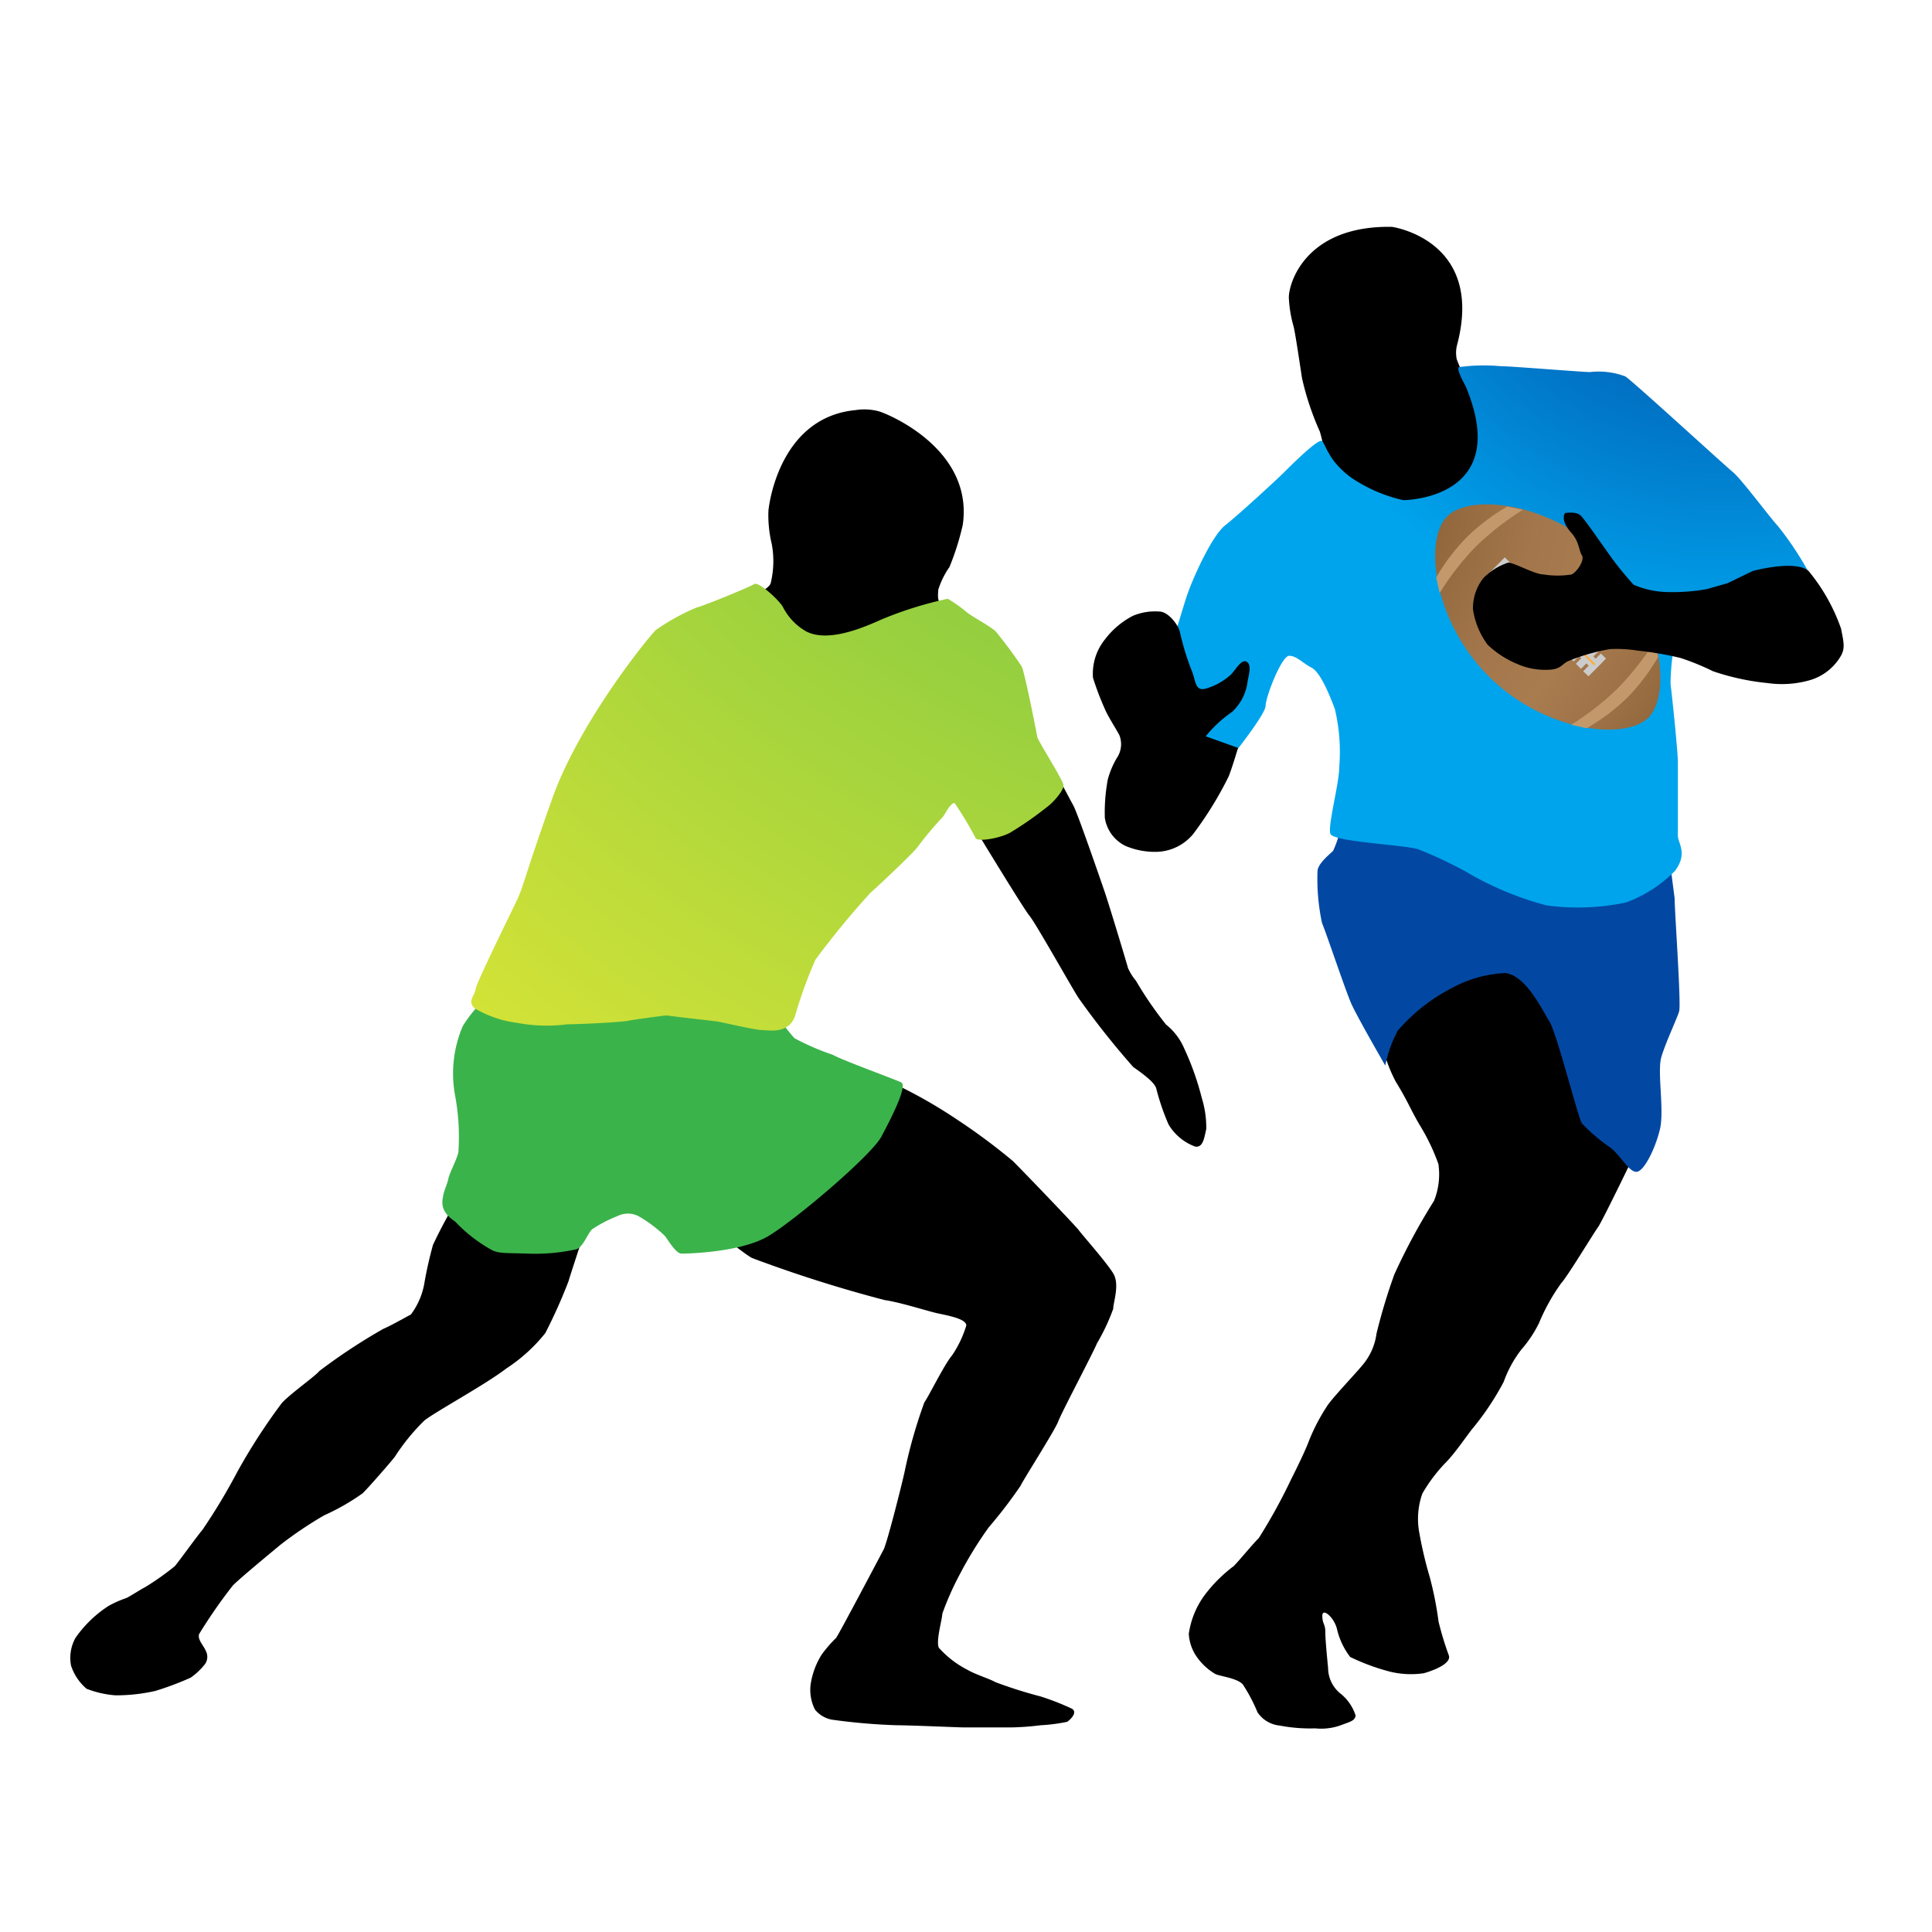 <svg xmlns="http://www.w3.org/2000/svg" xmlns:xlink="http://www.w3.org/1999/xlink" viewBox="0 0 124 124"><defs><style>.cls-1{fill:#0248a3;}.cls-2{fill:url(#新規グラデーションスウォッチ);}.cls-3{fill:url(#radial-gradient);}.cls-4{fill:#c3996b;}.cls-5{fill:#faaf40;stroke:#ccc;stroke-width:0.25px;}.cls-6{fill:#3bb34b;}.cls-7{fill:url(#新規グラデーションスウォッチ_コピー);}</style><radialGradient id="新規グラデーションスウォッチ" cx="110.51" cy="10.16" r="31.01" gradientUnits="userSpaceOnUse"><stop offset="0" stop-color="#0248a3"/><stop offset="0.21" stop-color="#0255ae"/><stop offset="0.59" stop-color="#0179ca"/><stop offset="1" stop-color="#00a4ec"/></radialGradient><radialGradient id="radial-gradient" cx="82.74" cy="31.92" r="38.95" gradientUnits="userSpaceOnUse"><stop offset="0" stop-color="#603813"/><stop offset="0.13" stop-color="#7c522a"/><stop offset="0.27" stop-color="#94693e"/><stop offset="0.41" stop-color="#a3774b"/><stop offset="0.52" stop-color="#a87c4f"/><stop offset="0.62" stop-color="#9f7347"/><stop offset="0.8" stop-color="#855b32"/><stop offset="1" stop-color="#603813"/></radialGradient><radialGradient id="新規グラデーションスウォッチ_コピー" cx="89.9" cy="-8.16" r="93.79" gradientUnits="userSpaceOnUse"><stop offset="0" stop-color="#3bb34b"/><stop offset="1" stop-color="#d2e237"/></radialGradient></defs><g id="players"><path d="M45,78.26s2.63,2.13,3.26,2.48a86.84,86.84,0,0,0,8.51,2.7c1,.14,2.76.71,3.4.85s1.85.35,1.85.78A7.06,7.06,0,0,1,61.1,87c-.49.57-1.49,2.62-1.77,3a31.89,31.89,0,0,0-1.27,4.46c-.22,1-1.14,4.61-1.35,5s-2.81,5.33-3.05,5.67a8.1,8.1,0,0,0-.92,1.06,5,5,0,0,0-.71,1.91,2.78,2.78,0,0,0,.28,1.63,1.83,1.83,0,0,0,1.07.64,38.74,38.74,0,0,0,4.18.36c.85,0,4,.14,4.32.14h3a17.34,17.34,0,0,0,1.91-.14,11.09,11.09,0,0,0,1.7-.22c.22-.14.71-.63.29-.85a16.27,16.27,0,0,0-2-.78,29,29,0,0,1-2.9-.92c-.36-.21-1.28-.49-1.77-.78a6.31,6.31,0,0,1-1.85-1.42c-.21-.42.22-1.84.22-2.19a18.57,18.57,0,0,1,1.06-2.41,25.17,25.17,0,0,1,1.91-3.12,30.8,30.8,0,0,0,2.06-2.69c.07-.22,2.2-3.55,2.41-4.12s2.27-4.46,2.48-5A13.22,13.22,0,0,0,71.45,84c0-.42.43-1.56,0-2.27s-2-2.48-2.2-2.76S65.5,75,65,74.51a40,40,0,0,0-3.75-2.77,30.72,30.72,0,0,0-3.9-2.2C57.06,69.61,45,78.26,45,78.26Z"/><path d="M85.05,30a8,8,0,0,0-.34-2.3,18,18,0,0,1-1.14-3.41c-.09-.56-.46-3.11-.56-3.39a8.07,8.07,0,0,1-.29-1.8c0-1,1.14-4.64,6.62-4.54,0,0,6,.84,4.16,7.65a2.06,2.06,0,0,0,0,.86,21.59,21.59,0,0,0,1.18,2.52l.9,2.86L95.2,31l-4.07,2.08-4.44-.47Z"/><path d="M88.58,66.42a9.91,9.91,0,0,0,1,3c.76,1.23.93,1.74,1.51,2.74a13.19,13.19,0,0,1,1.23,2.55,4.58,4.58,0,0,1-.28,2.36,39.4,39.4,0,0,0-2.55,4.73,37,37,0,0,0-1.14,3.78,3.92,3.92,0,0,1-.94,2.08c-.47.57-2,2.17-2.27,2.64a12.44,12.44,0,0,0-1.13,2.18c-.23.63-.85,1.89-1.14,2.46a35.6,35.6,0,0,1-2.08,3.78c-.38.37-1.23,1.41-1.6,1.79a9.34,9.34,0,0,0-1.89,1.89,5.5,5.5,0,0,0-1,2.46,2.83,2.83,0,0,0,.47,1.42A3.82,3.82,0,0,0,78,107.44c.34.16,1.36.25,1.76.66a10.65,10.65,0,0,1,.95,1.8,1.94,1.94,0,0,0,1.42.85,10.35,10.35,0,0,0,2.28.18,3.72,3.72,0,0,0,1.59-.18c.56-.22,1-.29,1-.66a2.94,2.94,0,0,0-1-1.42,2.13,2.13,0,0,1-.76-1.61c-.09-.94-.18-1.89-.18-2.36s-.19-.47-.19-1,.75.09.94.85a4.64,4.64,0,0,0,.85,1.8,13.83,13.83,0,0,0,2.55.94,5.66,5.66,0,0,0,2.18.1c.4-.11,1.79-.57,1.6-1.14a19.93,19.93,0,0,1-.66-2.17,22.32,22.32,0,0,0-.56-2.84,26,26,0,0,1-.67-2.83,4.86,4.86,0,0,1,.19-2.55,10.24,10.24,0,0,1,1.51-2c.57-.57,1.33-1.7,1.71-2.17a17.57,17.57,0,0,0,2-3,7.45,7.45,0,0,1,1.14-2.08,7.73,7.73,0,0,0,1.13-1.7,12.71,12.71,0,0,1,1.42-2.55c.37-.38,2.08-3.21,2.36-3.59s2.55-5.1,2.55-5.1l-3.21-10.3L99,61.13l-4.63-.66Z"/><path class="cls-1" d="M88.91,68.39a7.88,7.88,0,0,1,.81-2.25,11.5,11.5,0,0,1,3.49-2.74,7.89,7.89,0,0,1,3.41-.95c1.33.17,2.36,2.37,2.83,3.12s1.8,6.05,2.08,6.53a11.46,11.46,0,0,0,1.89,1.6c.66.57,1.13,1.51,1.61,1.51s1.22-1.51,1.51-2.74-.19-3.68.09-4.63,1-2.45,1.14-2.93-.29-6.42-.29-7.27l-.41-3.14L86.12,52.72a6.77,6.77,0,0,1-.56,1.89c-.29.28-1,.85-1,1.32a13.49,13.49,0,0,0,.29,3.31c.28.66,1.51,4.35,1.89,5.2S88.91,68.39,88.91,68.39Z"/><path class="cls-2" d="M104.37,57.92a14.89,14.89,0,0,1-5.11.19,20.29,20.29,0,0,1-5.2-2.18,27.6,27.6,0,0,0-3-1.41c-.76-.29-5.48-.48-5.67-1s.57-3.21.57-4.35a11.84,11.84,0,0,0-.29-3.68c-.38-1-.94-2.36-1.51-2.65s-.94-.75-1.42-.75-1.51,2.64-1.51,3.21-2.36,3.5-2.36,3.5L74,45.49s1.79-6.09,2.17-7.23,1.61-3.87,2.46-4.54,3.31-2.93,3.78-3.4,2.27-2.27,2.46-2,.26.58.68,1.19a5.56,5.56,0,0,0,1.21,1.17,9.75,9.75,0,0,0,3.3,1.42s7.09,0,4-7.33c0,0-.64-1.12-.41-1.21a11.88,11.88,0,0,1,2.63-.06c.66,0,5.29.38,5.77.38a4.84,4.84,0,0,1,2.27.28c.56.38,6.33,5.67,6.9,6.14s2.44,3,2.88,3.45a20.53,20.53,0,0,1,1.93,2.88l-4,2.65-4.53,1.89a14.74,14.74,0,0,0-.28,2.74c.09.66.47,4.35.47,5v4.73c0,.47.66,1.13-.19,2.26A8.61,8.61,0,0,1,104.37,57.92Z"/><path class="cls-3" d="M92.88,33.14c-1.5,1.5-.91,6.69,2.66,10.26s8.76,4.16,10.26,2.66.9-6.69-2.66-10.26S94.38,31.64,92.88,33.14Z"/><path class="cls-4" d="M94.18,34.44a13,13,0,0,0-2,2.62l.22,1a17.82,17.82,0,0,1,2.34-3,18.45,18.45,0,0,1,3-2.34l-1-.21A13.31,13.31,0,0,0,94.18,34.44Z"/><path class="cls-4" d="M104.48,44.74a13.32,13.32,0,0,1-2.64,2l-1-.22a18.07,18.07,0,0,0,3-2.35,18.56,18.56,0,0,0,2.36-3l.22,1A13.24,13.24,0,0,1,104.48,44.74Z"/><polygon class="cls-5" points="96.73 36.1 96.4 36.44 96.72 36.76 97.05 36.43 97.21 36.58 96.88 36.91 97.2 37.23 97.53 36.9 97.68 37.05 97.35 37.39 97.67 37.71 98 37.38 98.16 37.53 97.82 37.86 98.14 38.18 98.48 37.85 98.63 38 98.3 38.34 98.62 38.66 98.95 38.32 99.11 38.48 98.77 38.81 99.09 39.13 99.43 38.8 99.58 38.95 99.25 39.28 99.57 39.61 99.9 39.27 100.05 39.43 99.72 39.76 100.04 40.08 100.38 39.75 100.53 39.9 100.19 40.23 100.52 40.56 100.85 40.22 101 40.38 100.67 40.71 100.99 41.03 101.33 40.7 101.48 40.85 101.14 41.18 101.47 41.51 101.8 41.17 101.95 41.32 101.62 41.66 101.94 41.98 102.27 41.65 102.43 41.8 102.09 42.13 102.41 42.45 102.75 42.12 102.9 42.27 102.57 42.61 102.3 42.88 101.95 43.23 101.79 43.08 102.14 42.73 101.82 42.4 101.47 42.75 101.32 42.6 101.67 42.25 101.35 41.93 101 42.28 100.84 42.13 101.19 41.77 100.87 41.45 100.52 41.8 100.37 41.65 100.72 41.3 100.4 40.98 100.05 41.33 99.9 41.18 100.25 40.83 99.92 40.51 99.57 40.85 99.42 40.7 99.77 40.35 99.45 40.03 99.1 40.38 98.95 40.23 99.3 39.88 98.97 39.56 98.63 39.91 98.47 39.75 98.82 39.4 98.5 39.08 98.15 39.43 98 39.28 98.35 38.93 98.03 38.61 97.67 38.96 97.52 38.8 97.87 38.45 97.55 38.13 97.2 38.48 97.05 38.33 97.4 37.98 97.08 37.66 96.73 38.01 96.57 37.85 96.92 37.51 96.6 37.18 96.25 37.53 96.1 37.38 96.45 37.03 96.13 36.71 95.78 37.06 95.63 36.91 96.58 35.95 96.73 36.1"/><path d="M29.35,77a29.89,29.89,0,0,0-1.56,2.9,25.57,25.57,0,0,0-.57,2.55,4.66,4.66,0,0,1-.85,1.92c-.28.14-1.27.71-1.77.92A37.18,37.18,0,0,0,20.49,88c-.21.29-1.87,1.46-2.41,2.06a38.65,38.65,0,0,0-2.84,4.39A38.42,38.42,0,0,1,13,98.18c-.36.42-1.49,2-1.78,2.34a17.19,17.19,0,0,1-1.91,1.35c-.28.14-1,.61-1.21.7a6.61,6.61,0,0,0-1.13.5,7.63,7.63,0,0,0-2.13,2.06,2.64,2.64,0,0,0-.28,1.77,3.27,3.27,0,0,0,1,1.49,6.43,6.43,0,0,0,1.85.42,11.45,11.45,0,0,0,2.55-.28,19.25,19.25,0,0,0,2.27-.85,4.17,4.17,0,0,0,.85-.78.81.81,0,0,0,.14-.92c-.14-.36-.58-.77-.43-1.12a33,33,0,0,1,2.13-3.07c.29-.34,2.62-2.26,3.05-2.62a25.06,25.06,0,0,1,2.83-1.91,14.46,14.46,0,0,0,2.48-1.42c.47-.47,1.85-2.06,2.06-2.34a13.36,13.36,0,0,1,1.91-2.34c.86-.65,3.85-2.26,5.25-3.33A10.6,10.6,0,0,0,35,85.56a33.6,33.6,0,0,0,1.49-3.33c.07-.27,1-3.09,1-3.09Z"/><path d="M79.46,48s-.42,1.41-.61,1.85a23,23,0,0,1-2.27,3.68,3.14,3.14,0,0,1-2.27,1.14,4.82,4.82,0,0,1-2.08-.38,2.41,2.41,0,0,1-1.32-1.8,11.58,11.58,0,0,1,.19-2.46,5.54,5.54,0,0,1,.66-1.51,1.58,1.58,0,0,0,.09-1.32c-.19-.38-.75-1.23-.94-1.7a18.09,18.09,0,0,1-.76-2,3.5,3.5,0,0,1,.76-2.45,5.33,5.33,0,0,1,1.79-1.52,3.67,3.67,0,0,1,1.71-.28c.56,0,1.22.85,1.32,1.32a17,17,0,0,0,.75,2.46c.29.66.19,1.42,1,1.14a4.15,4.15,0,0,0,1.51-.86c.29-.28.66-1,1-.85s.19.76.09,1.23a3.2,3.2,0,0,1-1,2,8,8,0,0,0-1.83,1.74c-.19.47,0-.22,0-.22Z"/><path d="M112.49,36.65s2.74-.75,3.59,0a12,12,0,0,1,2.08,3.69c.19.95.29,1.32-.09,1.89a3.41,3.41,0,0,1-1.89,1.42,6.52,6.52,0,0,1-2.74.19,15.53,15.53,0,0,1-3.5-.76,15.79,15.79,0,0,0-2.08-.85,20.71,20.71,0,0,0-2.74-.47,8.34,8.34,0,0,0-1.79-.1,12.6,12.6,0,0,0-2.65.76c-.48.21-.47.57-1.42.57a4.41,4.41,0,0,1-1.89-.38,6.11,6.11,0,0,1-1.89-1.23,5,5,0,0,1-.94-2.27,3.11,3.11,0,0,1,.66-2,4,4,0,0,1,1.6-1c.38,0,1.71.76,2.27.76a5.68,5.68,0,0,0,1.8,0c.38-.19.85-.95.66-1.23s-.17-.87-.66-1.42c-.78-.87-.42-1.29-.42-1.29s.7-.13,1,.16,1.32,1.79,1.6,2.17a21.11,21.11,0,0,0,1.8,2.27A5.78,5.78,0,0,0,107,38a12.59,12.59,0,0,0,2.55-.19l1.33-.38Z"/><path class="cls-6" d="M31.55,63.73a8.88,8.88,0,0,0-1.85,2.13,7.75,7.75,0,0,0-.49,4.46,14.41,14.41,0,0,1,.21,3.62c-.07.42-.57,1.34-.64,1.7s-.27.73-.33,1.08-.27,1,.76,1.68a9.61,9.61,0,0,0,2.27,1.78c.48.29.89.23,2.41.28A12.21,12.21,0,0,0,37,80.18c.43-.15.71-1,1-1.28a8.58,8.58,0,0,1,1.63-.85,1.5,1.5,0,0,1,1.34,0,8.75,8.75,0,0,1,1.7,1.27c.2.25.71,1.14,1.07,1.14s3.83-.07,5.6-1.14,6.59-5.17,7.23-6.37,1.7-3.27,1.27-3.48-3.75-1.41-4.39-1.77A16.07,16.07,0,0,1,51,66.64c-.43-.43-2.34-3-2.34-3Z"/><path d="M41.54,65c-1.06,0-3,.14-3.9.21a11.5,11.5,0,0,1-3.12.07c-1.06-.21-3.75-.57-3.89-1A3.59,3.59,0,0,1,31.55,62c.64-.85,1.63-3.69,2.12-4.61s1.7-5.6,2.2-6.38,3.62-7,4.11-7.65a15.14,15.14,0,0,1,3-3,17,17,0,0,1,4-1.77c.85-.14,2.27-.64,2.48-1.14a6,6,0,0,0,.07-2.55,7.83,7.83,0,0,1-.21-2.13c.07-.7.85-6,5.6-6.45a3.59,3.59,0,0,1,1.49.08c.7.21,6.09,2.48,5.38,7.3a17,17,0,0,1-.85,2.69,5.33,5.33,0,0,0-.72,1.46c0,.28-.16.94.51,1.16a28.27,28.27,0,0,1,3.26,1.92A9.39,9.39,0,0,1,65.29,43a28,28,0,0,0,1.13,4.18c.35.5,2.23,4.09,2.48,4.54s1.68,4.58,2,5.52,1.43,4.62,1.5,4.9a3.58,3.58,0,0,0,.51.81,23.49,23.49,0,0,0,1.93,2.81A3.94,3.94,0,0,1,76,67.28a17.76,17.76,0,0,1,1.13,3.18,6.37,6.37,0,0,1,.29,2c-.13.59-.21,1.21-.71,1.13A3.31,3.31,0,0,1,75,72.17a15.13,15.13,0,0,1-.78-2.27c-.07-.43-1-1.07-1.49-1.42a53.22,53.22,0,0,1-3.48-4.39c-.35-.5-2.76-4.82-3.18-5.32S62,52.24,62,52.24s-.41-.83-.6-.91S57.77,55.44,57,56s-2.19,2.55-2.55,2.69a11.13,11.13,0,0,0-2.27,2.83,28.67,28.67,0,0,0-1,2.7,3.44,3.44,0,0,1-.5,1.2c-.21.21-.42.43-1.41.43a28,28,0,0,1-2.84-.57c-.5,0-2.55-.21-3-.21S41.54,65,41.54,65Z"/><path class="cls-7" d="M42.77,65.17c.94.13,3,.35,3.31.4s2.41.54,2.81.54,1.75.31,2.15-.94a28.4,28.4,0,0,1,1.3-3.58,54.31,54.31,0,0,1,3.53-4.29c.76-.67,2.82-2.64,3-2.91a22.64,22.64,0,0,1,1.57-1.88c.22-.18.58-1.12.85-.94a23.25,23.25,0,0,1,1.34,2.24c.18.22,1.52,0,2.19-.36a22.19,22.19,0,0,0,2.55-1.79c.36-.31.89-.94.89-1.25s-1.65-2.86-1.69-3.13-.81-4.16-1-4.51a27.57,27.57,0,0,0-1.66-2.24c-.31-.31-1.34-.85-1.83-1.21a9.3,9.3,0,0,0-1.25-.89,24.15,24.15,0,0,0-4.16,1.29c-.76.32-3.36,1.61-4.92.81a3.77,3.77,0,0,1-1.52-1.61c-.36-.54-1.57-1.61-1.83-1.43S45.18,38.88,44.69,39a14,14,0,0,0-2.59,1.43c-.32.27-4.88,5.81-6.67,10.86s-1.83,5.59-2.23,6.44-2.64,5.37-2.68,5.77-.59.81,0,1.25a7.13,7.13,0,0,0,2.68.9,10.18,10.18,0,0,0,3.22.09c.94,0,3.53-.14,3.93-.23S42.77,65.17,42.77,65.17Z"/></g></svg>